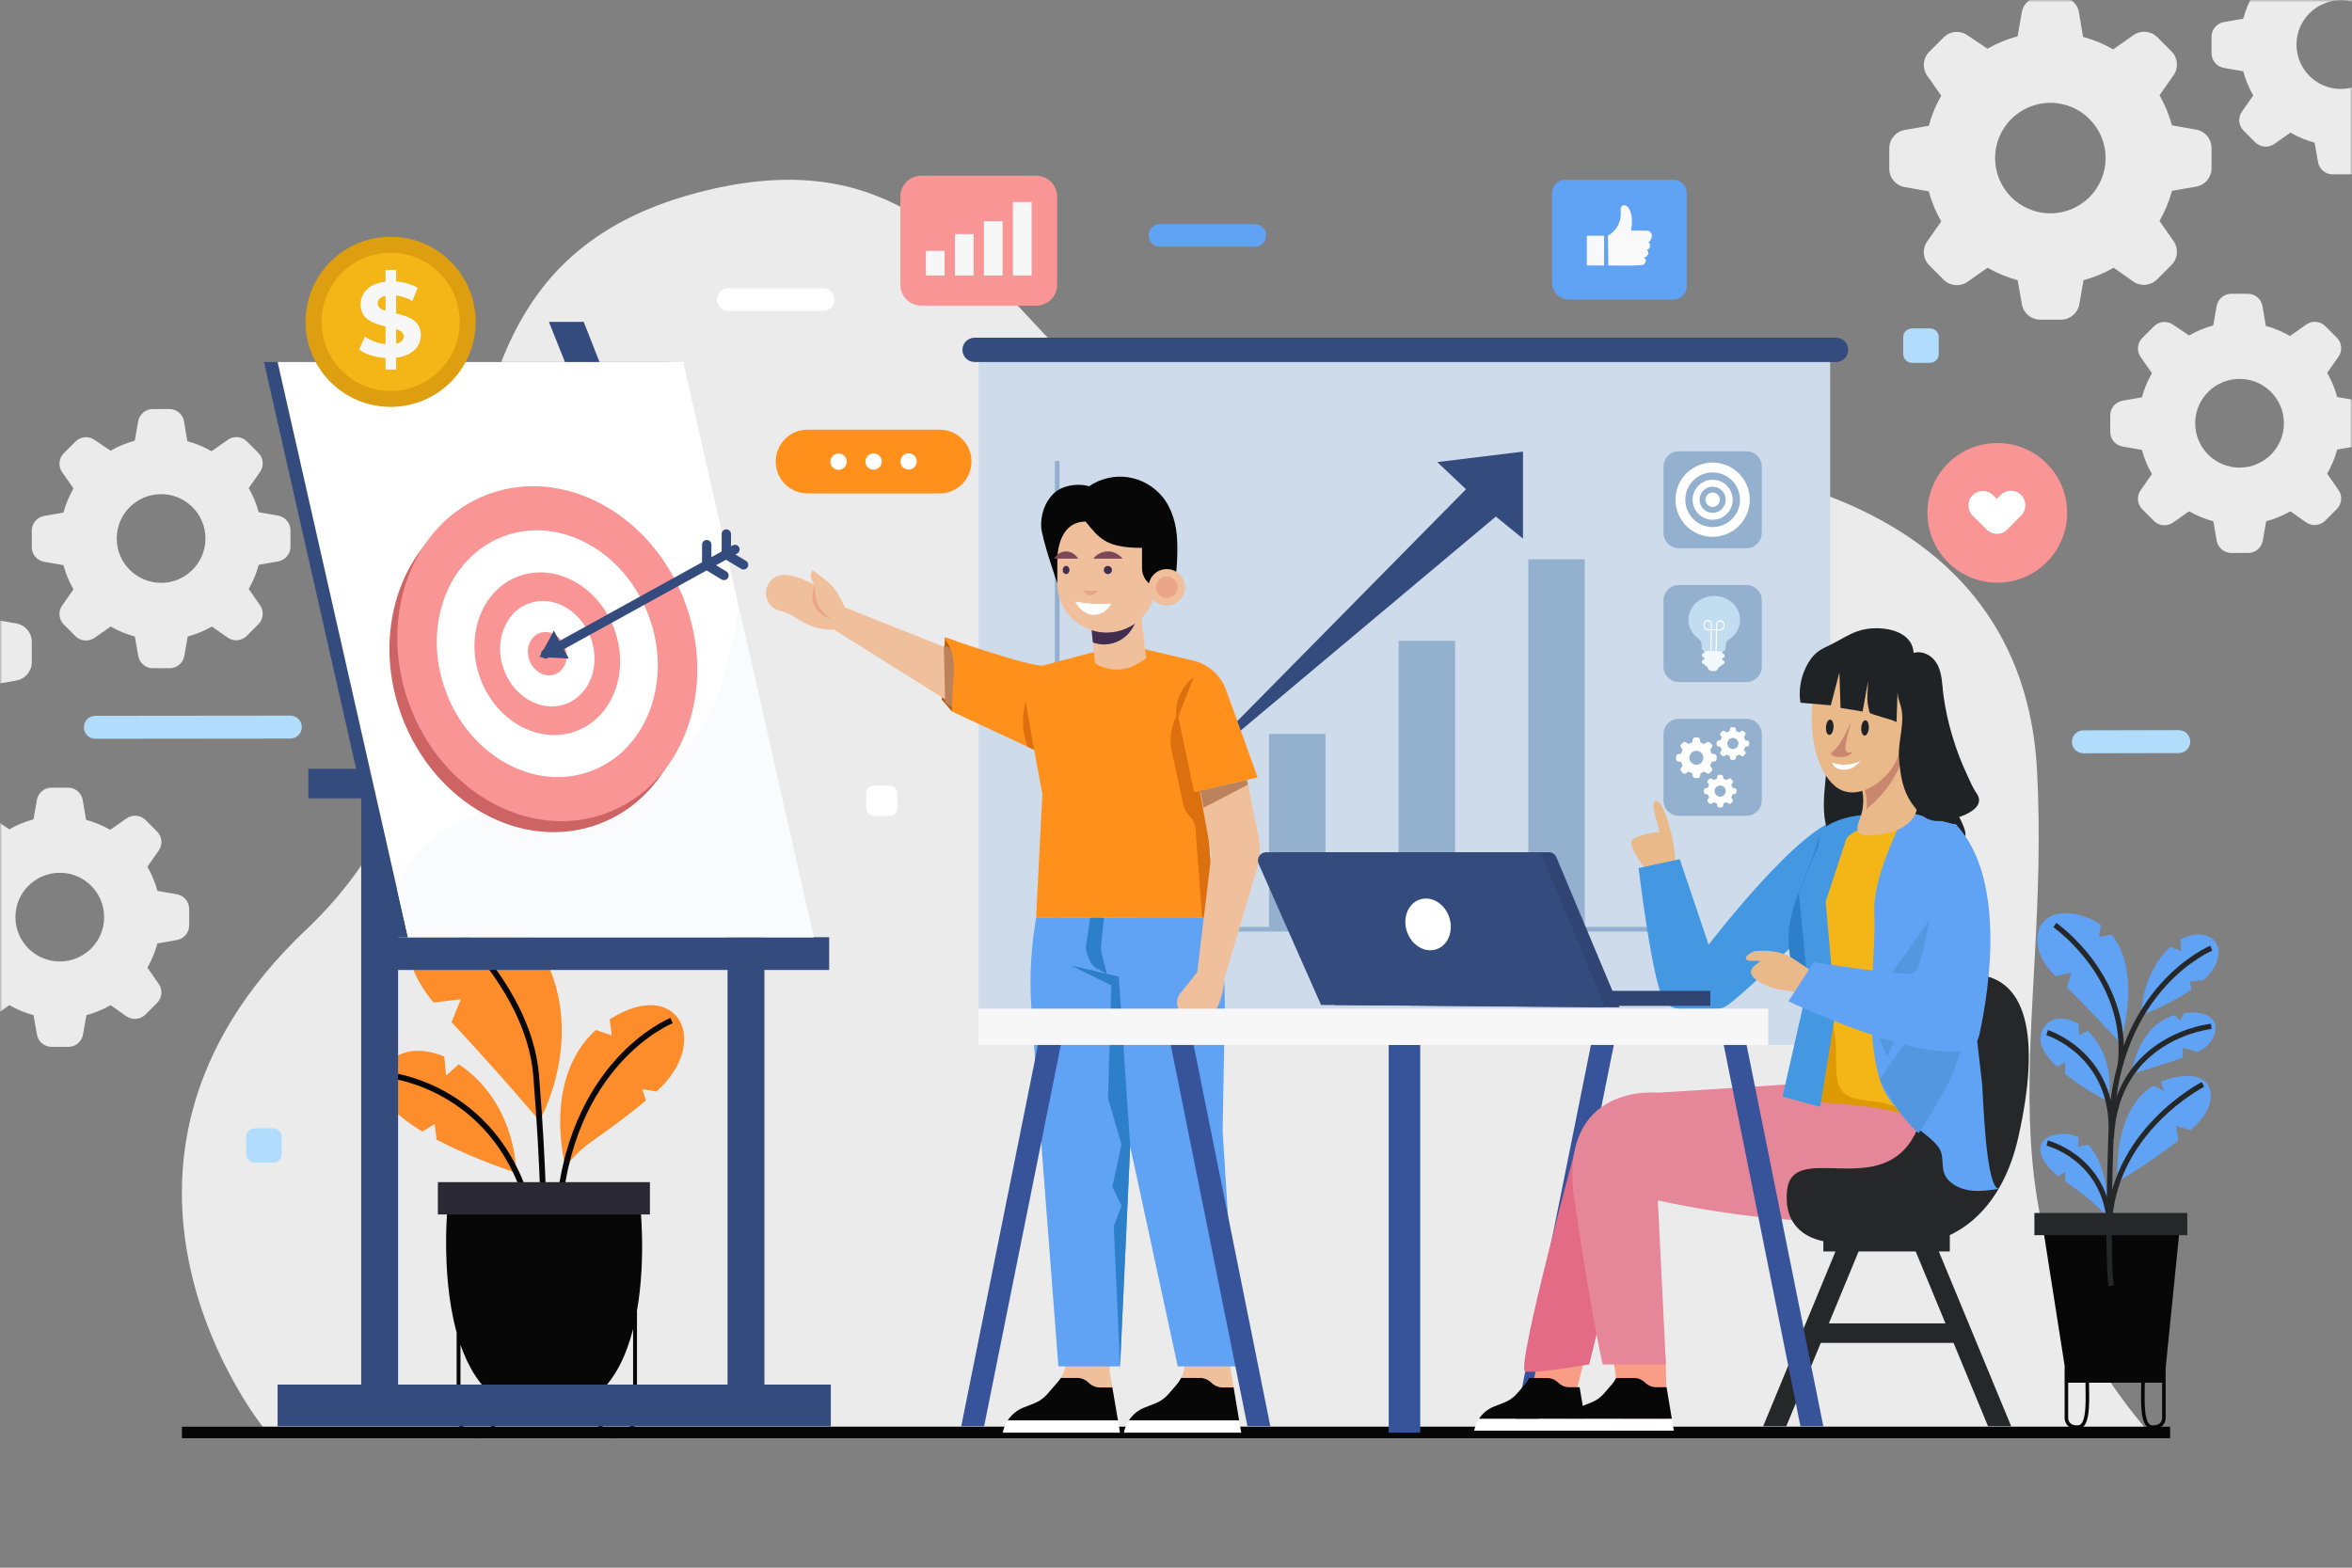<svg width="504" height="336" viewBox="0 0 504 336" fill="none" xmlns="http://www.w3.org/2000/svg">
<rect x="0" y="0" width="504" height="336" fill="#808080" stroke="none"/>
<path d="M56.307 305.787C56.307 305.787 11.646 250.275 65.71 199.146C119.773 148.017 75.113 61.097 149.156 41.376C223.199 21.655 215.559 111.497 295.479 100.54C375.399 89.584 433.576 108.604 436.514 165.197C439.452 221.789 421.822 260.502 459.432 305.787H56.307Z" fill="#EBEBEB"/>
<path d="M465.024 305.788H38.976V308.252H465.024V305.788Z" fill="#070707"/>
<path d="M110.654 251.366C110.654 251.366 101.603 248.507 93.557 244.251L93.142 240.902L90.516 242.531C84.307 238.783 79.636 234.22 81.988 229.64C84.382 224.994 89.743 224.138 95.195 226.449L95.594 230.513L98.304 228.103C104.529 232.125 110.131 240.203 110.654 251.366Z" fill="#FC8D2A"/>
<path d="M83.72 230.51C83.72 230.51 107.339 233.073 113.78 260.5" stroke="#080808" stroke-width="1.237" stroke-miterlimit="10"/>
<path d="M115.599 240.243C115.599 240.243 107.23 230.27 96.757 219.091L98.752 214.162C98.752 214.162 95.543 214.528 92.909 214.877C83.783 203.881 88.337 196.168 90.299 194.007C92.036 192.095 101.003 187.009 110.18 196.01L109.623 200.864H114.152C114.643 201.579 115.125 202.335 115.599 203.15C126.347 221.435 115.599 240.243 115.599 240.243Z" fill="#FC8D2A"/>
<path d="M92.585 194.006C92.585 194.006 113.226 210.144 114.888 230.507C116.55 250.87 116.597 265.277 116.597 265.277" stroke="#080808" stroke-width="1.237" stroke-miterlimit="10"/>
<path d="M140.667 233.944L137.6 233.421L138.431 235.839C127.094 245.223 125.74 244.259 121.176 250.126C121.176 250.126 116.014 231.318 127.676 220.753L131.091 221.917L130.642 218.485C145.13 209.159 152.644 223.189 140.667 233.944Z" fill="#FC8D2A"/>
<path d="M143.909 218.734C143.909 218.734 121.467 227.669 119.598 261.746" stroke="#080808" stroke-width="1.237" stroke-miterlimit="10"/>
<path d="M137.052 256.826H96.051C96.051 256.826 94.239 272.493 97.847 285.568V303.62C97.847 305.357 98.861 306.961 100.431 307.701C101.237 308.084 101.993 308.274 102.692 308.274C103.373 308.274 103.997 308.092 104.537 307.734C106.091 306.703 106.997 304.235 107.246 300.362C109.773 301.991 112.84 302.947 116.547 302.955C120.852 302.963 124.302 301.733 127.061 299.663C127.244 303.935 128.166 306.637 129.803 307.734C130.352 308.092 130.975 308.274 131.649 308.274C132.355 308.274 133.112 308.084 133.918 307.701C135.48 306.961 136.495 305.357 136.495 303.62V281.071H136.47C138.606 269.161 137.052 256.826 137.052 256.826ZM104.08 307.044C103.224 307.609 102.11 307.584 100.788 306.953C99.508 306.346 98.678 305.033 98.678 303.62V288.235C100.315 292.948 102.784 297.128 106.449 299.805C106.224 304.534 105.094 306.371 104.08 307.044ZM135.664 303.62C135.664 305.033 134.841 306.347 133.561 306.953C132.231 307.585 131.126 307.61 130.262 307.045C129.19 306.33 128.001 304.335 127.876 299.008C131.832 295.633 134.235 290.447 135.664 284.845V303.62Z" fill="#070707"/>
<path d="M139.268 253.366H93.832V260.292H139.268V253.366Z" fill="#2A2832"/>
<path d="M451.948 261.115C451.948 261.115 449 257.619 442.517 253.162V251.121L441.085 252.119C435.76 247.899 436.011 243.678 441.214 243.084C442.7 242.916 444.132 243.129 445.435 243.8L445.312 245.789L447.438 245.301C449.975 247.914 451.727 252.934 451.948 261.115Z" fill="#60A2F4"/>
<path d="M472.067 239.405C471.465 240.258 470.535 241.218 469.416 242.239L466.315 241.309L466.803 244.425C461.204 248.828 453.746 253.323 453.746 253.323C453.411 245.736 454.911 236.663 461.44 232.686L463.726 233.783L463.017 231.863C463.49 231.657 463.993 231.475 464.511 231.315C473.651 228.549 475.655 234.362 472.067 239.405Z" fill="#60A2F4"/>
<path d="M451.787 236.097C451.787 236.097 446.684 233.56 442.517 230.17V227.686L440.772 228.646C438.121 226.109 436.377 223.275 437.656 220.739C439.103 217.875 442.357 217.653 445.411 219.482L445.541 221.882L447.338 220.945C450.523 223.916 452.922 229.241 451.787 236.097Z" fill="#60A2F4"/>
<path d="M470.84 225.479L467.748 224.549V226.667C462.773 228.457 456.664 230.209 456.664 230.209C457.768 224.427 460.45 219.239 465.95 217.571L467.176 218.744L468.007 217.129C468.388 217.076 468.776 217.045 469.18 217.022C476.866 216.642 475.845 223.361 470.84 225.479Z" fill="#60A2F4"/>
<path d="M454.363 223.613C454.363 223.613 449.122 217.785 442.951 211.637L443.812 208.491L440.513 209.245C440.452 209.184 440.383 209.123 440.323 209.062C433.085 202.077 436.651 192.554 447.438 196.744C448.458 197.139 449.365 197.627 450.173 198.207L449.784 200.873L452.451 200.302C457.592 206.465 456.237 217.259 454.363 223.613Z" fill="#60A2F4"/>
<path d="M474.772 206.739C474.231 207.904 473.301 209.032 472.143 210.083L469.271 210.396L469.568 212.11C464.8 215.409 458.773 217.641 458.773 217.641C458.773 217.641 458.895 208.842 464.792 203.22C464.876 203.136 464.96 203.06 465.043 202.991L467.427 203.791L467.222 201.398C472.387 198.504 477.179 201.558 474.772 206.739Z" fill="#60A2F4"/>
<path d="M467.176 262.352H437.656L442.418 292.704V303.965C442.418 304.005 442.426 304.942 443.149 305.614C443.614 306.045 444.251 306.263 445.047 306.263C445.161 306.263 445.278 306.258 445.398 306.249C447.82 306.069 447.734 301.311 447.667 297.488C447.66 297.094 447.653 296.712 447.65 296.347H458.838C458.835 296.712 458.828 297.094 458.821 297.488C458.753 301.311 458.669 306.069 461.09 306.249C461.21 306.258 461.327 306.263 461.441 306.263C462.237 306.263 462.874 306.045 463.338 305.614C464.062 304.942 464.07 304.004 464.07 303.965V293.16L467.176 262.352ZM446.905 297.503C446.962 300.633 447.046 305.364 445.342 305.489C444.61 305.544 444.045 305.4 443.675 305.061C443.194 304.62 443.18 303.969 443.18 303.965V296.347H446.888C446.892 296.717 446.898 297.103 446.905 297.503ZM462.82 305.056C462.451 305.399 461.886 305.542 461.146 305.489C459.443 305.364 459.527 300.633 459.583 297.503C459.59 297.103 459.597 296.717 459.601 296.347H463.309V303.965C463.308 303.972 463.295 304.614 462.82 305.056Z" fill="#070707"/>
<path d="M468.7 259.972H435.943V264.733H468.7V259.972Z" fill="#252728"/>
<path d="M473.842 203.219C473.842 203.219 453.464 211.599 452.417 241.308C451.369 271.019 452.417 275.589 452.417 275.589" stroke="#252728" stroke-width="1.134" stroke-miterlimit="10"/>
<path d="M438.672 244.991C438.672 244.991 450.374 247.912 451.951 261.116" stroke="#252728" stroke-width="1.134" stroke-miterlimit="10"/>
<path d="M472.064 232.422C472.064 232.422 452.152 242.579 451.951 263.656" stroke="#252728" stroke-width="1.134" stroke-miterlimit="10"/>
<path d="M438.672 221.312C438.672 221.312 452.142 225.568 452.416 241.309" stroke="#252728" stroke-width="1.134" stroke-miterlimit="10"/>
<path d="M440.323 198.268C440.323 198.268 456.489 209.492 454.362 228.195" stroke="#252728" stroke-width="1.134" stroke-miterlimit="10"/>
<path d="M473.842 219.978C473.842 219.978 453.464 222.009 452.417 243.847" stroke="#252728" stroke-width="1.134" stroke-miterlimit="10"/>
<path d="M304.335 158.669H297.578V307.065H304.335V158.669Z" fill="#37539A"/>
<path d="M392.179 75.565H209.734V223.962H392.179V75.565Z" fill="#CEDBEA"/>
<path d="M393.449 77.585H208.839C207.401 77.585 206.236 76.42 206.236 74.983C206.236 73.545 207.401 72.38 208.839 72.38H393.449C394.886 72.38 396.051 73.545 396.051 74.983C396.051 76.42 394.886 77.585 393.449 77.585Z" fill="#344B7E"/>
<path d="M374.238 174.853H359.753C357.935 174.853 356.462 173.379 356.462 171.562V157.348C356.462 155.531 357.936 154.058 359.753 154.058H374.238C376.056 154.058 377.529 155.531 377.529 157.348V171.562C377.529 173.379 376.056 174.853 374.238 174.853Z" fill="#93B1CE"/>
<path d="M367.437 161.64L366.786 161.526C366.71 161.242 366.597 160.969 366.45 160.715L366.83 160.173C366.969 159.974 366.946 159.704 366.774 159.532L366.384 159.142C366.21 158.973 365.94 158.954 365.743 159.096L365.202 159.476C364.947 159.329 364.674 159.216 364.391 159.14L364.279 158.474C364.238 158.238 364.035 158.064 363.795 158.06H363.233C362.989 158.059 362.781 158.234 362.74 158.474L362.625 159.123C362.342 159.199 362.069 159.312 361.814 159.459L361.275 159.096C361.077 158.957 360.806 158.98 360.634 159.152L360.245 159.542C360.073 159.713 360.049 159.984 360.189 160.183L360.568 160.725C360.421 160.979 360.308 161.252 360.232 161.536L359.583 161.65C359.343 161.692 359.168 161.9 359.169 162.144V162.696C359.168 162.94 359.343 163.148 359.583 163.19L360.232 163.304C360.308 163.587 360.421 163.86 360.568 164.115L360.189 164.657C360.049 164.856 360.073 165.126 360.245 165.298L360.634 165.687C360.806 165.859 361.077 165.883 361.275 165.743L361.817 165.364C362.072 165.511 362.345 165.624 362.628 165.7L362.742 166.349C362.784 166.589 362.992 166.764 363.236 166.763H363.796C364.04 166.764 364.248 166.589 364.29 166.349L364.404 165.7C364.688 165.624 364.961 165.511 365.215 165.364L365.744 165.735C365.943 165.875 366.213 165.851 366.385 165.679L366.775 165.29C366.947 165.118 366.971 164.847 366.831 164.649L366.451 164.103C366.598 163.848 366.711 163.576 366.787 163.292L367.438 163.178C367.678 163.136 367.854 162.928 367.853 162.684V162.132C367.852 161.889 367.676 161.682 367.437 161.64ZM363.508 163.897C362.686 163.897 362.019 163.23 362.019 162.407C362.019 161.585 362.686 160.918 363.508 160.918C364.331 160.918 364.998 161.585 364.998 162.407C364.998 162.41 364.998 162.413 364.998 162.415C364.994 163.235 364.328 163.897 363.508 163.897Z" fill="white"/>
<path d="M374.491 158.733L373.968 158.642C373.907 158.414 373.816 158.195 373.698 157.991L374.002 157.556C374.115 157.397 374.096 157.179 373.957 157.041L373.644 156.728C373.504 156.592 373.287 156.577 373.13 156.691L372.695 156.995C372.49 156.878 372.271 156.787 372.044 156.726L371.954 156.192C371.921 156.002 371.758 155.862 371.566 155.858H371.114C370.919 155.858 370.751 155.999 370.718 156.192L370.626 156.713C370.398 156.774 370.179 156.865 369.975 156.983L369.542 156.692C369.382 156.579 369.165 156.598 369.028 156.737L368.714 157.05C368.577 157.188 368.557 157.405 368.669 157.565L368.974 157.999C368.856 158.204 368.766 158.423 368.704 158.651L368.183 158.742C367.99 158.775 367.85 158.943 367.85 159.138V159.581C367.849 159.777 367.99 159.944 368.183 159.978L368.704 160.069C368.766 160.297 368.856 160.516 368.974 160.72L368.669 161.155C368.557 161.315 368.576 161.532 368.714 161.67L369.028 161.983C369.165 162.121 369.382 162.14 369.542 162.028L369.977 161.723C370.181 161.841 370.401 161.931 370.628 161.993L370.72 162.514C370.753 162.707 370.921 162.847 371.116 162.847H371.566C371.761 162.848 371.929 162.707 371.962 162.514L372.054 161.993C372.281 161.932 372.501 161.841 372.705 161.723L373.13 162.021C373.289 162.134 373.506 162.115 373.644 161.976L373.957 161.663C374.095 161.525 374.115 161.308 374.002 161.148L373.698 160.71C373.816 160.506 373.906 160.287 373.968 160.059L374.491 159.968C374.684 159.935 374.824 159.767 374.824 159.571V159.128C374.824 158.933 374.683 158.766 374.491 158.733ZM371.337 160.545C370.677 160.545 370.142 160.009 370.142 159.349C370.142 158.689 370.677 158.154 371.337 158.154C371.997 158.154 372.533 158.69 372.533 159.349C372.533 159.351 372.533 159.354 372.533 159.356C372.529 160.013 371.995 160.545 371.337 160.545Z" fill="white"/>
<path d="M371.761 168.938L371.238 168.847C371.177 168.619 371.086 168.4 370.968 168.196L371.272 167.761C371.384 167.602 371.365 167.384 371.227 167.246L370.914 166.933C370.774 166.797 370.557 166.782 370.399 166.896L369.964 167.201C369.76 167.083 369.541 166.992 369.313 166.931L369.223 166.397C369.19 166.207 369.028 166.068 368.835 166.063H368.384C368.188 166.063 368.021 166.204 367.987 166.397L367.896 166.918C367.668 166.979 367.449 167.07 367.245 167.188L366.812 166.897C366.652 166.785 366.435 166.803 366.297 166.942L365.984 167.255C365.846 167.393 365.827 167.61 365.939 167.77L366.243 168.204C366.126 168.409 366.035 168.628 365.974 168.856L365.452 168.947C365.26 168.98 365.119 169.148 365.119 169.344V169.786C365.118 169.982 365.26 170.149 365.452 170.183L365.974 170.274C366.035 170.502 366.126 170.721 366.243 170.925L365.939 171.36C365.827 171.52 365.846 171.737 365.984 171.875L366.297 172.188C366.435 172.326 366.652 172.345 366.812 172.233L367.247 171.928C367.451 172.046 367.67 172.136 367.898 172.198L367.989 172.719C368.022 172.912 368.19 173.052 368.386 173.052H368.835C369.031 173.053 369.198 172.912 369.232 172.719L369.323 172.198C369.551 172.137 369.77 172.046 369.974 171.928L370.399 172.226C370.559 172.339 370.776 172.32 370.914 172.181L371.227 171.868C371.365 171.73 371.384 171.513 371.272 171.353L370.968 170.915C371.086 170.711 371.176 170.492 371.238 170.264L371.761 170.173C371.953 170.14 372.094 169.972 372.094 169.776V169.333C372.093 169.139 371.953 168.972 371.761 168.938ZM368.607 170.75C367.946 170.75 367.411 170.214 367.411 169.555C367.411 168.894 367.947 168.359 368.607 168.359C369.267 168.359 369.802 168.895 369.802 169.555C369.802 169.557 369.802 169.559 369.802 169.561C369.799 170.219 369.265 170.75 368.607 170.75Z" fill="white"/>
<path d="M374.238 146.181H359.753C357.935 146.181 356.462 144.708 356.462 142.89V128.677C356.462 126.859 357.936 125.386 359.753 125.386H374.238C376.056 125.386 377.529 126.859 377.529 128.677V142.89C377.529 144.708 376.056 146.181 374.238 146.181Z" fill="#93B1CE"/>
<path d="M369.553 141.964C369.547 142.213 369.338 142.421 369.083 142.421C369.076 142.421 369.076 142.421 369.07 142.421H369.009C368.901 142.71 368.619 142.911 368.297 142.918C368.25 143.449 367.799 143.852 367.255 143.839L366.879 143.832C366.334 143.819 365.898 143.389 365.878 142.858C365.562 142.831 365.306 142.616 365.212 142.327H365.125C364.87 142.32 364.661 142.105 364.668 141.85C364.675 141.594 364.883 141.393 365.138 141.393C365.145 141.393 365.145 141.393 365.152 141.393H365.185L365.199 140.909H365.158C364.903 140.902 364.695 140.687 364.702 140.425C364.708 140.176 364.917 139.968 365.165 139.968C365.172 139.968 365.172 139.968 365.179 139.968H365.219L365.239 139.249L369.13 139.336L369.11 140.062H369.123C369.385 140.069 369.587 140.284 369.58 140.539C369.58 140.795 369.372 140.996 369.117 140.996C369.11 140.996 369.11 140.996 369.103 140.996H369.09L369.076 141.48H369.09C369.352 141.487 369.553 141.702 369.553 141.964Z" fill="#F2F8FC"/>
<path d="M372.87 132.974C372.936 130.149 370.512 127.801 367.455 127.73C364.398 127.659 361.867 129.892 361.801 132.717C361.761 134.41 362.617 135.931 363.966 136.894H363.966C363.966 136.894 364.6 137.262 364.649 138.223L364.633 138.911C364.626 139.234 364.902 139.502 365.252 139.51L369.113 139.6C369.463 139.608 369.752 139.352 369.76 139.03L369.776 138.336C369.871 137.383 370.508 137.049 370.508 137.049H370.508C371.904 136.151 372.831 134.669 372.87 132.974Z" fill="#C2DDEF"/>
<path d="M366.596 139.543L366.73 133.776C366.74 133.349 366.402 132.995 365.976 132.986C365.549 132.975 365.195 133.314 365.185 133.74L365.175 134.172C365.165 134.598 365.503 134.953 365.93 134.962L367.264 134.996" stroke="white" stroke-width="0.236" stroke-miterlimit="10"/>
<path d="M367.732 139.57L367.866 133.803C367.876 133.376 368.229 133.038 368.656 133.048C369.083 133.058 369.421 133.412 369.41 133.838L369.4 134.27C369.39 134.696 369.037 135.035 368.61 135.024L367.174 134.995" stroke="white" stroke-width="0.236" stroke-miterlimit="10"/>
<path d="M374.238 117.508H359.752C357.934 117.508 356.461 116.034 356.461 114.217V100.004C356.461 98.187 357.935 96.713 359.752 96.713H374.238C376.056 96.713 377.529 98.187 377.529 100.004V114.217C377.529 116.034 376.056 117.508 374.238 117.508Z" fill="#93B1CE"/>
<path d="M374.733 108.935C375.747 104.659 373.103 100.369 368.827 99.354C364.551 98.34 360.261 100.984 359.247 105.26C358.232 109.536 360.876 113.826 365.152 114.84C369.428 115.855 373.718 113.211 374.733 108.935Z" fill="white"/>
<path d="M366.995 112.971C370.232 112.971 372.856 110.347 372.856 107.11C372.856 103.873 370.232 101.249 366.995 101.249C363.758 101.249 361.134 103.873 361.134 107.11C361.134 110.347 363.758 112.971 366.995 112.971Z" fill="#93B1CE"/>
<path d="M366.995 111.402C369.366 111.402 371.287 109.481 371.287 107.11C371.287 104.74 369.366 102.818 366.995 102.818C364.625 102.818 362.703 104.74 362.703 107.11C362.703 109.481 364.625 111.402 366.995 111.402Z" fill="white"/>
<path d="M366.995 109.916C368.545 109.916 369.801 108.66 369.801 107.11C369.801 105.561 368.545 104.305 366.995 104.305C365.446 104.305 364.19 105.561 364.19 107.11C364.19 108.66 365.446 109.916 366.995 109.916Z" fill="#93B1CE"/>
<path d="M366.995 108.657C367.849 108.657 368.541 107.965 368.541 107.111C368.541 106.257 367.849 105.565 366.995 105.565C366.142 105.565 365.45 106.257 365.45 107.111C365.45 107.965 366.142 108.657 366.995 108.657Z" fill="white"/>
<path d="M256.243 177.716H244.147V199.164H256.243V177.716Z" fill="#93B1CE"/>
<path d="M284.027 157.3H271.931V199.164H284.027V157.3Z" fill="#93B1CE"/>
<path d="M311.811 137.339H299.715V199.163H311.811V137.339Z" fill="#93B1CE"/>
<path d="M339.596 119.866H327.5V199.162H339.596V119.866Z" fill="#93B1CE"/>
<path d="M250.195 169.707L320.531 110.716L326.355 115.45V96.795L307.987 99.035L314.147 104.859L250.195 169.707Z" fill="#344B7E"/>
<path d="M226.546 98.811V199.162H356.819" stroke="#93B1CE" stroke-miterlimit="10"/>
<path d="M171.42 200.867H84.49L56.567 77.585H143.497L171.42 200.867Z" fill="#344B7E"/>
<path d="M178.029 296.754H59.488V305.71H178.029V296.754Z" fill="#344B7E"/>
<path d="M85.304 151.345H77.401V301.233H85.304V151.345Z" fill="#344B7E"/>
<path d="M163.805 158.62H155.902V301.233H163.805V158.62Z" fill="#344B7E"/>
<path d="M177.678 200.868H81.353V207.893H177.678V200.868Z" fill="#344B7E"/>
<path d="M101.9 164.778H66.074V171.1H101.9V164.778Z" fill="#344B7E"/>
<path d="M73.889 68.981H81.353L86.534 82.152H79.158L73.889 68.981Z" fill="#344B7E"/>
<path d="M117.618 68.981H125.081L130.262 82.152H122.886L117.618 68.981Z" fill="#344B7E"/>
<path d="M174.341 200.868H87.411L59.488 77.586H146.418L174.341 200.868Z" fill="white"/>
<path d="M174.344 200.869H87.414L85.143 190.829C89.148 177.383 105.047 170.703 130.261 168.25C150.125 166.322 156.482 146.82 158.122 129.261L174.344 200.869Z" fill="#FAFBFC"/>
<path d="M128.245 176.645C144.562 170.608 152.128 150.408 145.142 131.527C138.157 112.647 119.266 102.235 102.949 108.272C86.631 114.309 79.066 134.509 86.051 153.39C93.036 172.27 111.927 182.682 128.245 176.645Z" fill="#CE6363"/>
<path d="M129.924 174.293C146.241 168.256 153.807 148.056 146.821 129.176C139.836 110.295 120.945 99.883 104.628 105.92C88.31 111.957 80.745 132.157 87.73 151.038C94.715 169.919 113.606 180.33 129.924 174.293Z" fill="#F99595"/>
<path d="M126.591 165.288C138.61 160.841 144.183 145.963 139.038 132.056C133.892 118.149 119.978 110.48 107.959 114.927C95.94 119.374 90.367 134.252 95.513 148.159C100.658 162.066 114.572 169.735 126.591 165.288Z" fill="white"/>
<path d="M123.416 156.711C131.34 153.779 135.014 143.969 131.622 134.801C128.23 125.632 119.056 120.576 111.132 123.508C103.208 126.44 99.534 136.249 102.926 145.418C106.318 154.586 115.492 159.642 123.416 156.711Z" fill="#F99595"/>
<path d="M121.258 150.872C126.396 148.971 128.778 142.61 126.578 136.665C124.379 130.72 118.431 127.442 113.292 129.343C108.154 131.244 105.772 137.605 107.972 143.55C110.171 149.495 116.119 152.773 121.258 150.872Z" fill="white"/>
<path d="M121.091 138.69C121.994 141.132 121.015 143.744 118.905 144.525C116.795 145.306 114.352 143.959 113.449 141.518C112.545 139.076 113.524 136.464 115.634 135.683C117.744 134.902 120.187 136.248 121.091 138.69Z" fill="#F99595"/>
<path d="M116.914 140.16L157.49 117.764" stroke="#344B7E" stroke-width="2" stroke-miterlimit="10" stroke-linecap="round"/>
<path d="M151.442 116.731V121.103L155.138 123.339" stroke="#344B7E" stroke-width="2" stroke-miterlimit="10" stroke-linecap="round"/>
<path d="M155.642 114.46V118.831L159.338 121.068" stroke="#344B7E" stroke-width="2" stroke-miterlimit="10" stroke-linecap="round"/>
<path d="M118.682 135.141C118.543 135.557 115.591 140.823 115.591 140.823L121.874 141.146L118.682 135.141Z" fill="#344B7E"/>
<path d="M203.996 152.487L201.797 149.967L202.483 136.61L204.887 137.432L205.844 147.318L203.996 152.487Z" fill="#BC610F"/>
<path d="M178.692 134.938L202.331 149.751C204.999 151.423 208.53 150.354 209.822 147.482C211.036 144.786 209.756 141.622 207.009 140.528L181.077 130.198L179.936 127.941C179.252 126.587 178.277 125.402 177.079 124.47L174.124 122.17C173.468 123.096 173.626 124.369 174.486 125.109L174.733 125.32L171.992 124.142C170.827 123.641 169.588 123.332 168.325 123.228C166.566 123.084 164.929 124.142 164.339 125.805C163.594 127.904 164.759 130.198 166.892 130.836L168.776 131.398L172.06 133.308C174.068 134.475 176.371 135.041 178.692 134.938Z" fill="#F0BF9C"/>
<path d="M174.733 125.318C174.287 127.834 175.252 130.393 177.249 131.987L178.029 132.611L177.256 132.335C174.39 131.315 173.173 127.93 174.733 125.318Z" fill="#EBA588"/>
<path d="M202.536 150.59L205.844 152.834L204.753 139.373L202.242 138.4L202.536 150.59Z" fill="#BC825B"/>
<path d="M202.483 137.048V136.609C202.483 136.609 221.425 143.197 223.573 142.628L235.719 139.406L243.375 138.682L255.672 141.584C258.937 142.355 261.592 144.722 262.732 147.877L269.491 166.608L258.217 169.297L260.286 196.706H222.017L223.362 170.228L221.604 160.713L203.997 152.487L204.035 150.086C204.106 145.545 205.443 140.489 202.483 137.048Z" fill="#FF901B"/>
<path d="M221.602 160.711L219.741 150.084L219.393 152.433C219.011 155.013 219.291 157.648 220.207 160.091L221.602 160.711Z" fill="#DD700E"/>
<path d="M258.217 169.297L255.889 169.789L252.476 153.653L255.812 145.12C253.414 146.98 252.011 149.844 252.011 152.878V153.644C250.873 155.943 250.55 158.561 251.095 161.069L253.583 172.514C253.773 173.385 254.209 174.183 254.839 174.814C255.618 175.593 256.095 176.622 256.186 177.72L257.591 196.706H260.286L258.217 169.297Z" fill="#DD700E"/>
<path d="M259.574 296.348C258.921 295.694 258.033 295.326 257.109 295.326H253.103C253.885 293.783 254.094 291.988 253.65 290.275L253.424 289.405H263.02L264.352 297.369H262.04C261.116 297.368 260.229 297.002 259.574 296.348Z" fill="#F0BF9C"/>
<path d="M245.285 301.677L247.57 300.781C248.652 300.357 249.616 299.676 250.378 298.797L252.124 296.783C252.513 296.334 252.839 295.844 253.102 295.326H257.108C258.033 295.326 258.92 295.694 259.573 296.348C260.227 297.001 261.114 297.369 262.039 297.369H264.351L265.536 304.454H241.886C242.691 303.215 243.868 302.232 245.285 301.677Z" fill="#070707"/>
<path d="M265.537 304.453L265.974 307.065H240.841C241.015 306.118 241.378 305.235 241.887 304.453H265.537Z" fill="white"/>
<path d="M233.277 296.346C232.623 295.693 231.736 295.325 230.812 295.325H227.321C228.144 294.05 228.554 292.542 228.464 291.01L228.37 289.403H237.934L237.738 293.722L238.36 297.368H235.743C234.818 297.367 233.931 297 233.277 296.346Z" fill="#F0BF9C"/>
<path d="M219.325 301.675L221.609 300.78C222.691 300.355 223.656 299.675 224.417 298.796L226.721 296.137C226.943 295.881 227.138 295.606 227.321 295.324H230.811C231.736 295.324 232.623 295.692 233.277 296.346C233.931 297 234.818 297.367 235.742 297.367H238.358L239.567 304.452H215.925C216.731 303.214 217.907 302.231 219.325 301.675Z" fill="#070707"/>
<path d="M239.568 304.452L240.014 307.064H214.88C215.054 306.117 215.418 305.234 215.926 304.452H239.568Z" fill="white"/>
<path d="M260.286 196.705L260.481 197.56C261.905 203.793 262.567 210.177 262.453 216.569L261.993 242.421L265.167 292.863H252.376L242.185 245.731L240.014 292.863H226.796L222.947 242.628L221.033 216.318C220.613 210.544 220.828 204.742 221.675 199.014L222.017 196.705H260.286Z" fill="#60A2F4"/>
<path d="M242.186 245.732L239.744 209.324L229.515 206.945L238.152 211.186L237.428 235.337L240.324 245.318L238.359 254.317L240.324 258.453L238.669 262.798L240.014 292.864L242.186 245.732Z" fill="#2D7FC9"/>
<path d="M236.574 196.705L235.986 202.314C235.896 203.17 235.961 204.036 236.177 204.87L237.177 208.726L235.278 207.73C234.319 207.227 233.597 206.366 233.268 205.335L232.821 203.936C232.687 203.517 232.653 203.073 232.719 202.639L233.626 196.706L236.574 196.705Z" fill="#2D7FC9"/>
<path d="M241.645 135.976C242.563 135.019 243.194 133.816 243.635 132.565C243.717 132.333 243.788 132.097 243.858 131.861L244.513 131.751L245.599 141.111L243.89 142.183C241.057 143.96 237.453 143.945 234.635 142.145L234.179 137.692C234.902 137.959 235.667 138.115 236.437 138.131C238.371 138.172 240.307 137.37 241.645 135.976Z" fill="#F0BF9C"/>
<path d="M243.858 131.861C243.788 132.097 243.717 132.333 243.635 132.566C243.194 133.816 242.563 135.018 241.645 135.976C240.307 137.371 238.371 138.173 236.438 138.132C235.667 138.116 234.903 137.96 234.179 137.693L233.756 133.561L243.858 131.861Z" fill="#422C4F"/>
<path d="M237.117 135.578C242.944 135.578 247.667 130.855 247.667 125.028V118.189C247.667 112.363 242.944 107.64 237.117 107.64C231.291 107.64 226.568 112.363 226.568 118.189V125.028C226.568 130.855 231.291 135.578 237.117 135.578Z" fill="#F0BF9C"/>
<path d="M233.364 104.222C235.764 102.57 238.795 101.862 241.679 102.278C244.562 102.694 247.27 104.231 249.105 106.493C251.206 109.083 252.112 112.478 252.249 115.81C252.387 119.142 252.169 122.59 251.598 125.875H247.714C245.931 125.309 244.719 123.653 244.719 121.783V117.424C236.812 117.424 235.464 115.222 232.616 111.781C228.105 111.781 226.567 116.237 226.567 120.219V125.028C226.567 125.028 223.164 115.271 223.101 112.731C223.04 110.192 223.927 107.588 225.739 105.808C227.552 104.029 230.932 103.491 233.364 104.222Z" fill="#070707"/>
<path d="M246.116 125.876C246.116 128.032 247.864 129.78 250.021 129.78C252.177 129.78 253.925 128.032 253.925 125.876C253.925 123.72 252.177 121.972 250.021 121.972C247.864 121.972 246.116 123.72 246.116 125.876Z" fill="#F0BF9C"/>
<path d="M247.714 125.877C247.714 127.15 248.746 128.183 250.02 128.183C251.294 128.183 252.326 127.151 252.326 125.877C252.326 124.603 251.294 123.57 250.02 123.57C248.747 123.57 247.714 124.603 247.714 125.877Z" fill="#EBA588"/>
<path d="M267.233 167.152L257.116 169.639L259.577 183.167L256.56 208.329L252.863 212.999C252.25 213.772 252.058 214.818 252.353 215.773L254.505 222.754L255.071 222.86C257.578 223.326 259.769 221.056 259.337 218.439C262.363 214.408 262.281 210.058 262.281 210.058L269.415 185.949C270.039 183.84 270.138 181.6 269.704 179.44L267.233 167.152Z" fill="#F0BF9C"/>
<path d="M267.207 167.152L257.215 169.508L257.902 173.131L267.421 168.175L267.207 167.152Z" fill="#BC825B"/>
<path d="M237.408 118.184C238.684 118.184 239.815 118.794 240.534 119.738H234.281C235 118.794 236.131 118.184 237.408 118.184Z" fill="#7C4756"/>
<path d="M236.531 122.166C236.531 122.651 236.923 123.043 237.407 123.043C237.891 123.043 238.284 122.651 238.284 122.166C238.284 121.682 237.892 121.289 237.407 121.289C236.923 121.289 236.531 121.682 236.531 122.166Z" fill="#422C4F"/>
<path d="M228.449 118.184C227.389 118.184 226.45 118.794 225.854 119.738H231.044C230.448 118.794 229.509 118.184 228.449 118.184Z" fill="#7C4756"/>
<path d="M229.177 122.166C229.177 122.651 228.852 123.043 228.45 123.043C228.048 123.043 227.722 122.651 227.722 122.166C227.722 121.682 228.048 121.289 228.45 121.289C228.852 121.289 229.177 121.682 229.177 122.166Z" fill="#422C4F"/>
<path d="M232.019 126.593H235.273C234.99 127.142 234.35 127.552 233.734 127.594C233.117 127.635 232.372 127.099 232.019 126.593Z" fill="#EBA588"/>
<path d="M230.422 128.925C232.958 129.43 235.565 129.575 238.141 129.353C237.426 130.783 235.847 131.842 234.248 131.792C232.65 131.743 231.047 130.396 230.422 128.925Z" fill="white"/>
<path d="M341.701 220.069H346.603L329.376 305.699H324.475L341.701 220.069Z" fill="#37539A"/>
<path d="M339.755 290.347L336.94 301.591H327.43L329.808 290.347H339.755Z" fill="#F99D87"/>
<path d="M320.166 301.455L322.361 300.595C323.402 300.187 324.328 299.533 325.06 298.688L326.738 296.753C327.111 296.322 327.426 295.85 327.678 295.353H331.528C332.417 295.353 333.269 295.705 333.898 296.334C334.526 296.963 335.379 297.316 336.267 297.316H338.489L339.628 304.125H316.9C317.674 302.933 318.803 301.989 320.166 301.455Z" fill="#070707"/>
<path d="M339.628 304.123L340.048 306.633H315.895C316.062 305.724 316.411 304.875 316.9 304.123H339.628Z" fill="white"/>
<path d="M345.594 290.347L347.54 304.186H357.27L356.879 290.347H345.594Z" fill="#F99D87"/>
<path d="M338.798 301.455L340.993 300.595C342.034 300.187 342.96 299.533 343.692 298.688L345.369 296.753C345.743 296.322 346.057 295.85 346.309 295.353H350.159C351.048 295.353 351.9 295.705 352.529 296.334C353.157 296.963 354.01 297.316 354.898 297.316H357.12L358.259 304.125H335.531C336.305 302.933 337.435 301.989 338.798 301.455Z" fill="#070707"/>
<path d="M358.259 304.123L358.679 306.633H334.526C334.694 305.724 335.042 304.875 335.532 304.123H358.259Z" fill="white"/>
<path d="M338.306 243.628C338.306 243.628 324.657 293.468 326.836 293.961C329.015 294.455 340.548 292.436 340.548 292.436L348.909 258.415L338.306 243.628Z" fill="#E36B85"/>
<path d="M356.982 292.437L355.252 257.261C355.252 257.261 392.156 265.911 412.05 259.28C431.944 252.649 423.006 229.872 423.006 229.872L355.252 234.197C355.252 234.197 333.628 231.888 337.377 257.261C341.125 282.633 343.431 292.437 343.431 292.437H356.982Z" fill="#E68799"/>
<path d="M417.816 264.716C422.546 262.497 429.516 257.024 432.52 243.639C437.277 222.449 434.683 208.609 421.925 208.826C409.167 209.042 417.384 231.891 409.671 244.289C401.959 256.686 383.939 244.577 382.931 255.244C382.16 263.385 387.934 265.479 390.715 266.016V268.218H393.322L377.813 305.699H382.769L390.165 287.823H418.619L426.015 305.699H430.971L415.463 268.218H417.817L417.816 264.716ZM416.889 283.643H391.894L398.276 268.218H410.506L416.889 283.643Z" fill="#252728"/>
<path d="M373.488 220.068H368.586L385.813 305.698H390.715L373.488 220.068Z" fill="#37539A"/>
<path d="M423.944 238.559C424.104 241.075 422.46 243.969 421.044 245.695C415.916 243.501 411.664 239.797 406.154 238.33C399.738 236.622 392.992 236.622 386.429 235.951C381.891 235.464 386.609 227.938 387.671 225.851C389.512 222.232 390.938 217.059 390.582 212.993C397.195 216.641 406.354 220.188 410.439 226.706C411.912 229.057 413.54 232.329 416.102 233.703C418.408 234.939 421.389 233.882 423.149 236.285C423.65 236.969 423.892 237.744 423.944 238.559Z" fill="#DD9A05"/>
<path d="M353.683 187.5C353.683 187.5 347.747 180.844 350.151 179.69C352.555 178.537 355.124 178.262 355.556 178.455C355.989 178.647 353.25 171.754 354.835 171.626C356.421 171.499 358.82 179.619 358.99 184.352C359.16 189.086 353.683 187.5 353.683 187.5Z" fill="#E9B98A"/>
<path d="M351.135 186.052L359.945 184.147L366.136 202.481C366.136 202.481 386.359 176.034 394.693 175.558L389.709 197.005C389.709 197.005 371.613 215.577 368.994 216.053C366.374 216.529 359.47 217.482 356.85 214.862C354.23 212.244 351.135 186.052 351.135 186.052Z" fill="#4498E2"/>
<path d="M409.617 150.747C412.705 158.171 415.774 165.604 418.823 173.045C419.474 174.633 421.105 177.103 421.177 178.798C421.233 180.128 420.069 180.57 418.773 181.079C416.06 182.145 413.08 182.179 410.239 182.658C406.908 183.22 403.551 183.973 400.195 184.352C396.086 184.816 392.686 181.491 391.518 177.745C390.481 174.42 390.814 170.843 391.157 167.376C391.502 163.888 391.829 160.397 392.088 156.901C392.242 154.805 392.403 152.701 392.426 150.6C392.448 148.531 390.387 146.778 392.171 144.805C393.231 143.631 394.873 143.219 396.414 142.863C398.545 142.372 400.795 141.883 402.887 142.524C406.392 143.597 408.208 147.361 409.617 150.747Z" fill="#1F2326"/>
<path d="M383.238 201.627C383.038 193.71 388.198 186.697 389.834 178.948C389.269 188.205 389.215 197.493 389.673 206.756C389.812 209.583 388.155 212.935 385.645 209.977C383.914 207.937 383.302 204.197 383.238 201.627Z" fill="#2D7FC9"/>
<path d="M423.039 227.699C423.231 231.066 423.33 234.439 423.311 237.812C423.282 242.904 419.034 243.83 414.89 241.428C410.599 238.942 406.117 236.508 401.09 236.028C393.848 235.335 393.373 233.551 393.432 225.71C393.489 218.046 390.029 211.087 387.931 203.88C386.951 200.512 385.829 196.454 386.063 192.915C386.319 189.066 388.566 185.001 390.008 181.393C393.03 173.831 403.525 174.226 410.14 175.13C413.849 175.636 418.002 175.86 420.316 178.959C423.456 183.163 423.813 189.125 422.66 194.061C421.211 200.268 418.538 206.506 419.663 212.78C420.394 216.849 422.472 219.853 422.791 224.022C422.886 225.247 422.969 226.472 423.039 227.699Z" fill="#F4B516"/>
<path d="M401.352 176.216C401.258 176.821 396.128 178.241 395.568 179.999C395.007 181.756 391.213 193.271 391.213 193.271L393.301 216.995L390.035 237.23L381.957 235.057L387.389 211.136L385.478 191.349L391.33 177.102C391.33 177.102 394.614 174.791 400.075 174.654C405.536 174.518 401.352 176.216 401.352 176.216Z" fill="#4498E2"/>
<path d="M408.541 173.965C408.541 173.965 401.363 187.019 401.639 195.244C402.03 206.868 399.358 219.687 402.789 231.308C404.108 235.779 407.393 238.762 410.795 241.714C412.31 243.028 414.829 244.625 415.733 246.464C416.775 248.582 415.583 250.931 417.575 252.995C418.904 254.372 420.834 255.041 422.742 255.204C424.649 255.368 426.562 255.074 428.454 254.781C425.45 255.246 424.963 234.262 424.725 232.153C423.533 221.632 422.294 211.071 420.826 200.624C420.521 198.459 420.474 177.128 419.22 176.795L408.541 173.965Z" fill="#60A2F4"/>
<path d="M418.215 188.995C416.54 195.843 414.844 202.715 412.349 209.319C411.083 212.669 409.617 215.949 407.848 219.065C406.496 221.444 405.682 224.127 404.363 226.382C404.293 226.501 401.235 218.656 401.094 217.542C400.572 213.43 402.39 212.17 404.884 209.021C409.869 202.728 414.334 196.023 418.215 188.995Z" fill="#5397E0"/>
<path d="M402.792 231.306C402.74 231.476 405.67 236.181 405.895 236.551C407.312 238.882 409.061 241.01 411.076 242.849C411.295 243.049 416.929 233.35 417.362 232.432C419.264 228.397 420.541 224.22 421.662 219.916C423.016 214.717 422.072 209.977 421.389 204.72C421.389 204.72 403.079 230.894 402.792 231.306Z" fill="#5397E0"/>
<path d="M410.722 173.568C410.164 175.986 407.925 177.475 405.696 178.195C404.289 178.657 399.488 179.699 398.402 178.555C397.654 177.775 398.147 176.504 398.542 175.494C398.901 174.574 399.116 173.645 399.21 172.716C399.517 169.816 398.624 166.977 396.994 164.509C397.004 164.496 397.004 164.496 396.993 164.498C396.752 164.113 396.491 163.763 396.219 163.402C396.208 163.403 396.207 163.392 396.207 163.392L396.693 163.065C396.86 162.974 397.03 162.904 397.21 162.834C398.366 162.372 399.649 162.38 400.885 162.087C403.078 161.578 405.258 160.665 407.402 159.853C407.794 159.698 408.177 159.555 408.559 159.412C405.762 160.423 411.185 171.577 410.722 173.568Z" fill="#E9B98A"/>
<path d="M408.161 160.551C406.85 167.409 401.774 171.974 399.97 173.414C400.277 170.515 399.383 167.675 397.753 165.206C397.763 165.194 397.763 165.194 397.753 165.196C397.36 164.342 397.058 164.137 396.978 164.1C396.967 164.101 396.966 164.09 396.966 164.09L397.452 163.763C397.62 163.672 397.789 163.602 397.97 163.532C399.125 163.069 400.408 163.078 401.644 162.785C403.837 162.276 406.016 161.363 408.161 160.551Z" fill="#CA876F"/>
<path d="M410.791 144.648C413.167 148.026 412.755 151.298 412.374 155.12C412.134 157.534 410.388 162.185 406.993 161.125C406.911 161.325 406.881 161.522 406.825 161.73C405.455 166.786 397.819 172.708 392.988 168.29C389.247 164.869 388.15 158.32 388.187 153.498C388.19 153.085 388.206 152.695 388.234 152.333C388.415 149.987 388.5 147.096 389.346 144.879C389.913 143.394 391.2 142.438 392.584 141.609C398.175 138.264 406.875 139.079 410.791 144.648Z" fill="#E9B98A"/>
<path d="M414.426 175.913C412.383 175.56 411.436 174.484 410.175 172.857C407.691 169.686 407.221 166.242 406.932 162.424C406.656 158.748 408.323 154.9 407.296 151.306C407.028 150.376 406.703 149.567 406.632 148.614C406.624 148.438 406.627 148.26 406.629 148.072C406.626 148.25 406.612 148.43 406.609 148.607C406.534 150.659 406.469 152.708 406.392 154.748C405.031 154.103 403.687 153.886 402.283 153.38C400.222 152.653 400.76 153.283 400.298 151.2C400.097 150.27 400.135 149.178 400.197 148.104C400.232 147.389 400.29 146.681 400.283 146.051C400.164 146.725 400.044 147.387 399.925 148.061C399.663 149.534 399.393 151.021 399.132 152.494C397.549 152.24 395.977 151.985 394.405 151.728C394.348 150.01 394.293 148.302 394.235 146.583C394.209 145.768 394.18 144.941 394.153 144.126C393.957 144.868 393.772 145.609 393.576 146.35C393.16 147.961 392.732 149.562 392.316 151.172C390.146 150.984 387.976 150.796 385.806 150.608C385.395 148.04 385.843 145.372 386.968 143.044C387.133 142.706 387.308 142.366 387.498 142.046C388.956 139.584 390.422 139.082 392.439 138.1C392.828 137.912 393.225 137.701 393.661 137.461C395.747 136.301 397.393 135.281 399.747 134.851C403.499 134.175 409.741 135.05 410.064 139.925C410.509 139.806 410.967 139.762 411.418 139.808C412.048 139.868 412.672 140.084 413.237 140.41C413.715 140.684 414.141 141.044 414.5 141.46C415.812 143.001 416.06 145.13 416.258 147.158C416.313 147.813 416.366 148.458 416.457 149.063C416.865 152.007 417.499 154.914 418.354 157.75C419.198 160.588 420.253 163.368 421.516 166.058C422.14 167.393 422.689 168.801 423.544 170.004C426.414 174.043 417.061 176.367 414.426 175.913Z" fill="#1F2326"/>
<path d="M396.699 154.626C396.699 154.626 394.419 159.969 392.771 161.019C391.122 162.07 395.518 163.179 397.063 161.132C397.063 161.132 395.503 161.837 395.439 160.493C395.375 159.149 396.699 154.626 396.699 154.626Z" fill="#CA876F"/>
<path d="M391.278 155.821C391.22 156.728 391.534 157.487 391.981 157.516C392.428 157.545 392.837 156.832 392.896 155.925C392.954 155.018 392.64 154.259 392.193 154.23C391.746 154.201 391.337 154.914 391.278 155.821Z" fill="#1F2326"/>
<path d="M398.84 155.964C398.781 156.871 399.096 157.629 399.542 157.658C399.989 157.687 400.399 156.975 400.457 156.068C400.516 155.161 400.201 154.402 399.754 154.373C399.307 154.344 398.898 155.056 398.84 155.964Z" fill="#1F2326"/>
<path d="M392.616 163.441C392.616 163.441 395.546 164.661 398.656 163.078C398.656 163.078 397.467 164.992 395.146 164.98C392.826 164.968 392.616 163.441 392.616 163.441Z" fill="white"/>
<path d="M390.53 209.696C390.53 209.696 387.632 207.759 384.659 205.727C381.687 203.695 378.861 203.713 376.369 203.811C375.045 203.864 372.204 206.15 375.991 205.94C379.778 205.729 372.315 207.179 376.532 210.135C381.05 213.301 384.508 211.306 386.172 213.994C387.836 216.682 390.53 209.696 390.53 209.696Z" fill="#E9B98A"/>
<path d="M414.253 190.512C414.253 190.512 412.422 208.108 409.765 208.624C407.108 209.14 388.662 206.234 388.662 206.234L383.231 214.608C383.231 214.608 421.711 232.789 424.12 221.912C426.529 211.035 429.654 188.078 419.221 176.795C417.173 174.581 414.253 190.512 414.253 190.512Z" fill="#60A2F4"/>
<path d="M254.991 220.069H250.09L267.317 305.699H272.218L254.991 220.069Z" fill="#37539A"/>
<path d="M223.204 220.069H228.106L210.879 305.699H205.978L223.204 220.069Z" fill="#37539A"/>
<path d="M378.894 216.178H209.654V223.962H378.894V216.178Z" fill="#F7F7F7"/>
<path d="M366.5 212.368H324.413V215.586H366.5V212.368Z" fill="#304573"/>
<path d="M286.081 215.387L272.709 185.144C272.191 183.974 273.048 182.657 274.329 182.657H331.885C332.599 182.657 333.242 183.085 333.518 183.743L347.008 215.902L286.081 215.387Z" fill="#304573"/>
<path d="M283.081 215.387L269.709 185.144C269.191 183.974 270.048 182.657 271.328 182.657H328.884C329.598 182.657 330.242 183.085 330.517 183.743L344.007 215.902L283.081 215.387Z" fill="#344B7E"/>
<path d="M310.56 196.62C311.537 199.568 310.294 202.631 307.786 203.461C305.278 204.292 302.453 202.576 301.477 199.628C300.501 196.681 301.744 193.617 304.251 192.787C306.759 191.957 309.584 193.673 310.56 196.62Z" fill="white"/>
<path d="M201.338 105.757H173.057C169.282 105.757 166.222 102.696 166.222 98.921C166.222 95.146 169.282 92.086 173.057 92.086H201.338C205.113 92.086 208.173 95.146 208.173 98.921C208.173 102.696 205.113 105.757 201.338 105.757Z" fill="#FF901B"/>
<path d="M181.445 98.939C181.447 99.905 180.667 100.691 179.701 100.694C178.736 100.697 177.95 99.917 177.947 98.951C177.943 97.985 178.724 97.2 179.69 97.196C180.656 97.193 181.441 97.974 181.445 98.939Z" fill="white"/>
<path d="M188.946 98.916C188.949 99.881 188.168 100.667 187.203 100.67C186.237 100.673 185.452 99.893 185.448 98.927C185.446 97.961 186.226 97.175 187.192 97.172C188.158 97.17 188.943 97.95 188.946 98.916Z" fill="white"/>
<path d="M196.448 98.892C196.451 99.858 195.671 100.644 194.705 100.646C193.739 100.65 192.954 99.869 192.95 98.903C192.947 97.937 193.728 97.152 194.694 97.148C195.659 97.146 196.445 97.926 196.448 98.892Z" fill="white"/>
<path d="M427.99 124.885C436.256 124.885 442.957 118.184 442.957 109.918C442.957 101.651 436.256 94.95 427.99 94.95C419.723 94.95 413.022 101.651 413.022 109.918C413.022 118.184 419.723 124.885 427.99 124.885Z" fill="#F99595"/>
<path d="M433.078 106.067C431.852 104.866 429.888 104.887 428.688 106.113L427.897 106.921L427.084 106.119C425.863 104.915 423.897 104.931 422.693 106.153C421.49 107.375 421.505 109.34 422.727 110.544L425.747 113.518C425.753 113.524 425.758 113.532 425.764 113.538C426.246 114.011 426.842 114.293 427.461 114.388C428.417 114.535 429.426 114.235 430.154 113.492L433.125 110.458C434.324 109.232 434.304 107.267 433.078 106.067Z" fill="white"/>
<path d="M358.635 64.197H336.173C334.186 64.197 332.574 62.586 332.574 60.598V41.343C332.574 39.792 333.832 38.535 335.382 38.535H358.635C360.186 38.535 361.442 39.792 361.442 41.343V61.389C361.442 62.94 360.185 64.197 358.635 64.197Z" fill="#60A2F4"/>
<path d="M344.625 56.902C347.074 56.944 349.554 56.977 351.806 56.822C352.519 56.772 353.135 55.639 352.269 55.282C352.633 55.095 353.002 54.915 353.161 54.507C353.312 54.119 353.131 53.595 352.728 53.495C353.577 53.706 353.912 52.357 353.249 51.923C353.6 51.624 353.892 51.229 353.966 50.774C354.039 50.319 353.853 49.806 353.449 49.586C353.183 49.442 352.867 49.436 352.566 49.434C351.547 49.426 350.529 49.418 349.511 49.411C349.786 47.817 349.87 46.08 349.06 44.681C348.816 44.259 348.161 43.754 347.64 44.078C347.152 44.382 347.288 45.138 347.312 45.615C347.414 47.597 346.286 49.592 344.535 50.526C344.535 50.526 344.651 54.748 344.625 56.902Z" fill="#F9F9F9"/>
<path d="M343.737 50.525H340.036V56.897H343.737V50.525Z" fill="#F9F9F9"/>
<path d="M466.884 161.407L446.448 161.45C445.089 161.452 443.986 160.352 443.985 158.994C443.983 157.635 445.083 156.532 446.441 156.531L466.877 156.486C468.235 156.484 469.338 157.584 469.34 158.942C469.342 160.302 468.242 161.405 466.884 161.407Z" fill="#B1DCFB"/>
<path d="M62.222 158.297L20.43 158.341C19.071 158.343 17.969 157.243 17.967 155.885C17.965 154.526 19.065 153.423 20.423 153.421L62.215 153.377C63.574 153.375 64.677 154.475 64.678 155.834C64.68 157.192 63.581 158.295 62.222 158.297Z" fill="#B1DCFB"/>
<path d="M413.594 77.76L409.694 77.765C408.669 77.766 407.837 76.937 407.836 75.912L407.83 72.251C407.829 71.226 408.659 70.394 409.684 70.393L413.584 70.388C414.609 70.386 415.441 71.216 415.442 72.24L415.447 75.901C415.448 76.926 414.619 77.758 413.594 77.76Z" fill="#B1DCFB"/>
<path d="M58.521 249.191L54.621 249.196C53.596 249.198 52.764 248.368 52.763 247.343L52.758 243.682C52.757 242.657 53.586 241.825 54.611 241.824L58.511 241.818C59.536 241.817 60.368 242.646 60.369 243.671L60.374 247.332C60.376 248.357 59.546 249.189 58.521 249.191Z" fill="#B1DCFB"/>
<path d="M190.665 174.863L187.238 174.868C186.338 174.87 185.607 174.14 185.606 173.24L185.601 170.024C185.6 169.123 186.329 168.393 187.229 168.391L190.656 168.387C191.556 168.385 192.287 169.114 192.288 170.015L192.293 173.231C192.294 174.132 191.564 174.862 190.665 174.863Z" fill="white"/>
<path d="M176.402 66.622H156.042C154.704 66.622 153.619 65.537 153.619 64.2C153.619 62.862 154.704 61.777 156.042 61.777H176.402C177.739 61.777 178.823 62.862 178.823 64.2C178.823 65.537 177.739 66.622 176.402 66.622Z" fill="white"/>
<path d="M268.907 52.879H248.548C247.21 52.879 246.125 51.794 246.125 50.457C246.125 49.119 247.21 48.034 248.548 48.034H268.907C270.245 48.034 271.329 49.119 271.329 50.457C271.33 51.794 270.245 52.879 268.907 52.879Z" fill="#60A2F4"/>
<path d="M222.056 65.5H197.412C194.94 65.5 192.936 63.496 192.936 61.023V42.139C192.936 39.667 194.94 37.663 197.412 37.663H222.056C224.528 37.663 226.532 39.668 226.532 42.139V61.023C226.532 63.495 224.528 65.5 222.056 65.5Z" fill="#F99595"/>
<path d="M202.417 53.762H198.402V59.046H202.417V53.762Z" fill="#F7F7F7"/>
<path d="M208.634 50.168H204.618V59.045H208.634V50.168Z" fill="#F7F7F7"/>
<path d="M214.85 47.421H210.834V59.045H214.85V47.421Z" fill="#F7F7F7"/>
<path d="M221.065 43.3H217.05V59.045H221.065V43.3Z" fill="#F7F7F7"/>
<path d="M83.706 87.211C93.775 87.211 101.938 79.048 101.938 68.979C101.938 58.91 93.775 50.747 83.706 50.747C73.637 50.747 65.474 58.91 65.474 68.979C65.474 79.048 73.637 87.211 83.706 87.211Z" fill="#DD9E10"/>
<path d="M94.176 79.449C99.959 73.666 99.959 64.29 94.176 58.508C88.393 52.725 79.017 52.725 73.234 58.508C67.451 64.29 67.451 73.666 73.234 79.449C79.017 85.232 88.393 85.232 94.176 79.449Z" fill="#F4B516"/>
<path d="M84.885 76.66V79.204H82.613V76.728C80.364 76.591 78.205 75.887 76.955 74.91L78.205 72.138C79.341 72.979 80.976 73.593 82.613 73.751V69.957C80.091 69.344 77.273 68.503 77.273 65.254C77.273 62.846 79.023 60.778 82.613 60.37V57.848H84.885V60.325C86.589 60.461 88.247 60.915 89.497 61.71L88.361 64.505C87.202 63.846 86.02 63.459 84.885 63.324V67.186C87.407 67.777 90.179 68.618 90.179 71.822C90.178 74.183 88.452 76.228 84.885 76.66ZM82.613 66.617V63.391C81.408 63.664 80.931 64.322 80.931 65.072C80.931 65.867 81.613 66.299 82.613 66.617ZM86.52 72.093C86.52 71.298 85.862 70.866 84.885 70.525V73.66C86.02 73.41 86.52 72.82 86.52 72.093Z" fill="#F7F7F7"/>
<mask id="mask0_403_1652" style="mask-type:luminance" maskUnits="userSpaceOnUse" x="0" y="-1" width="504" height="337">
<path d="M504 -0.01H0V335.99H504V-0.01Z" fill="white"/>
</mask>
<g mask="url(#mask0_403_1652)">
<path d="M470.602 27.777L465.423 26.871C464.817 24.614 463.919 22.446 462.751 20.422L465.77 16.118C466.879 14.537 466.692 12.386 465.324 11.021L462.224 7.921C460.839 6.58 458.69 6.427 457.128 7.559L452.824 10.577C450.8 9.409 448.632 8.511 446.375 7.905L445.484 2.611C445.16 0.732 443.547 -0.651 441.642 -0.687H437.172C435.235 -0.692 433.577 0.702 433.248 2.611L432.341 7.774C430.084 8.379 427.916 9.278 425.892 10.445L421.604 7.559C420.023 6.449 417.873 6.637 416.508 8.005L413.408 11.105C412.04 12.471 411.853 14.621 412.962 16.202L415.98 20.506C414.812 22.53 413.914 24.698 413.309 26.955L408.147 27.861C406.237 28.191 404.844 29.849 404.848 31.786V36.174C404.844 38.11 406.237 39.769 408.147 40.098L413.309 41.005C413.914 43.262 414.812 45.43 415.98 47.453L412.962 51.758C411.852 53.339 412.04 55.489 413.408 56.854L416.508 59.955C417.873 61.321 420.023 61.51 421.604 60.4L425.908 57.381C427.932 58.549 430.1 59.447 432.357 60.053L433.263 65.216C433.593 67.125 435.251 68.518 437.188 68.514H441.641C443.578 68.518 445.236 67.125 445.566 65.216L446.473 60.053C448.73 59.448 450.898 58.55 452.922 57.381L457.127 60.334C458.708 61.444 460.858 61.255 462.223 59.888L465.324 56.788C466.691 55.423 466.879 53.273 465.769 51.691L462.751 47.354C463.918 45.33 464.816 43.163 465.422 40.906L470.601 39.999C472.51 39.669 473.904 38.011 473.9 36.074V31.687C473.896 29.755 472.504 28.106 470.602 27.777ZM439.365 45.721C432.825 45.721 427.524 40.419 427.524 33.879C427.524 27.339 432.826 22.037 439.365 22.038C445.905 22.038 451.207 27.339 451.206 33.879C451.206 33.9 451.206 33.922 451.206 33.945C451.17 40.459 445.879 45.721 439.365 45.721Z" fill="#EBEBEB"/>
<path d="M526.689 4.666L522.531 3.938C522.044 2.126 521.323 0.386 520.386 -1.239L522.809 -4.694C523.7 -5.964 523.549 -7.69 522.452 -8.786L519.963 -11.275C518.85 -12.351 517.125 -12.474 515.871 -11.566L512.416 -9.144C510.791 -10.081 509.051 -10.802 507.239 -11.289L506.524 -15.539C506.264 -17.048 504.97 -18.159 503.439 -18.188H499.851C498.295 -18.191 496.965 -17.072 496.7 -15.539L495.971 -11.395C494.16 -10.909 492.419 -10.187 490.794 -9.25L487.352 -11.567C486.083 -12.458 484.357 -12.307 483.261 -11.209L480.772 -8.72C479.675 -7.624 479.524 -5.899 480.415 -4.629L482.837 -1.174C481.9 0.451 481.179 2.192 480.692 4.003L476.548 4.731C475.015 4.996 473.896 6.327 473.9 7.882V11.404C473.896 12.959 475.014 14.29 476.548 14.555L480.692 15.284C481.178 17.095 481.899 18.836 482.837 20.46L480.415 23.916C479.524 25.185 479.675 26.911 480.772 28.007L483.261 30.496C484.357 31.594 486.083 31.744 487.352 30.854L490.808 28.43C492.433 29.368 494.173 30.089 495.985 30.576L496.713 34.72C496.977 36.253 498.309 37.371 499.864 37.368H503.439C504.994 37.371 506.325 36.253 506.59 34.72L507.318 30.576C509.129 30.09 510.87 29.369 512.495 28.43L515.871 30.801C517.14 31.692 518.866 31.541 519.962 30.443L522.451 27.954C523.548 26.859 523.699 25.132 522.808 23.863L520.385 20.381C521.323 18.756 522.044 17.016 522.53 15.204L526.688 14.476C528.221 14.211 529.34 12.88 529.336 11.325V7.803C529.333 6.253 528.216 4.93 526.689 4.666ZM501.612 19.071C496.361 19.071 492.105 14.814 492.105 9.564C492.105 4.314 496.362 0.057 501.612 0.058C506.863 0.058 511.119 4.314 511.118 9.565C511.118 9.582 511.118 9.6 511.118 9.617C511.089 14.847 506.841 19.071 501.612 19.071Z" fill="#EBEBEB"/>
<path d="M504.981 85.816L500.823 85.088C500.337 83.276 499.616 81.536 498.678 79.911L501.101 76.455C501.992 75.186 501.841 73.46 500.744 72.364L498.255 69.875C497.142 68.798 495.417 68.676 494.164 69.583L490.708 72.006C489.083 71.069 487.343 70.347 485.531 69.862L484.816 65.611C484.556 64.103 483.262 62.992 481.732 62.963H478.143C476.588 62.959 475.257 64.078 474.992 65.611L474.264 69.755C472.452 70.241 470.712 70.963 469.087 71.9L465.645 69.583C464.375 68.692 462.65 68.844 461.554 69.941L459.065 72.43C457.967 73.526 457.816 75.252 458.707 76.521L461.13 79.977C460.192 81.602 459.471 83.342 458.985 85.154L454.841 85.882C453.308 86.146 452.189 87.478 452.193 89.032V92.554C452.189 94.109 453.307 95.441 454.841 95.705L458.985 96.434C459.471 98.246 460.192 99.986 461.13 101.61L458.707 105.066C457.816 106.336 457.967 108.061 459.065 109.158L461.554 111.647C462.65 112.744 464.375 112.895 465.645 112.004L469.1 109.581C470.725 110.518 472.466 111.239 474.277 111.726L475.005 115.87C475.27 117.403 476.601 118.522 478.156 118.518H481.731C483.287 118.522 484.617 117.403 484.882 115.87L485.61 111.726C487.422 111.24 489.162 110.519 490.787 109.581L494.163 111.951C495.432 112.842 497.158 112.691 498.254 111.594L500.743 109.104C501.841 108.009 501.991 106.283 501.101 105.013L498.678 101.531C499.615 99.907 500.336 98.166 500.823 96.355L504.98 95.626C506.513 95.362 507.632 94.03 507.629 92.475V88.953C507.626 87.403 506.509 86.08 504.981 85.816ZM479.904 100.221C474.654 100.221 470.398 95.965 470.398 90.715C470.398 85.464 474.654 81.208 479.905 81.208C485.155 81.208 489.411 85.464 489.411 90.715C489.411 90.733 489.411 90.75 489.411 90.768C489.382 95.997 485.134 100.221 479.904 100.221Z" fill="#EBEBEB"/>
<path d="M3.51 133.629L-1.669 132.722C-2.275 130.465 -3.172 128.297 -4.34 126.273L-1.322 121.969C-0.212 120.388 -0.4 118.238 -1.767 116.873L-4.867 113.772C-6.253 112.431 -8.402 112.278 -9.964 113.409L-14.268 116.427C-16.292 115.259 -18.46 114.361 -20.716 113.756L-21.607 108.462C-21.931 106.583 -23.544 105.199 -25.45 105.163H-29.919C-31.857 105.159 -33.515 106.553 -33.844 108.462L-34.751 113.624C-37.008 114.23 -39.175 115.128 -41.2 116.296L-45.488 113.41C-47.069 112.3 -49.219 112.488 -50.584 113.855L-53.685 116.955C-55.052 118.321 -55.24 120.471 -54.13 122.052L-51.112 126.356C-52.28 128.38 -53.178 130.548 -53.783 132.804L-58.946 133.711C-60.856 134.041 -62.249 135.699 -62.245 137.636V142.024C-62.249 143.96 -60.856 145.619 -58.946 145.948L-53.783 146.855C-53.178 149.112 -52.28 151.28 -51.112 153.303L-54.13 157.608C-55.24 159.189 -55.052 161.339 -53.685 162.704L-50.584 165.804C-49.219 167.171 -47.069 167.359 -45.488 166.25L-41.184 163.231C-39.159 164.399 -36.992 165.297 -34.735 165.903L-33.828 171.065C-33.498 172.975 -31.84 174.368 -29.903 174.364H-25.45C-23.513 174.368 -21.855 172.975 -21.525 171.065L-20.618 165.903C-18.362 165.298 -16.194 164.4 -14.17 163.231L-9.964 166.183C-8.383 167.294 -6.233 167.105 -4.869 165.738L-1.768 162.638C-0.4 161.273 -0.213 159.123 -1.322 157.541L-4.341 153.204C-3.173 151.18 -2.275 149.012 -1.669 146.756L3.509 145.849C5.418 145.519 6.812 143.861 6.808 141.924V137.537C6.804 135.607 5.412 133.958 3.51 133.629ZM-27.727 151.573C-34.267 151.573 -39.568 146.271 -39.568 139.731C-39.568 133.191 -34.266 127.889 -27.727 127.889C-21.187 127.889 -15.885 133.191 -15.885 139.731C-15.885 139.753 -15.885 139.775 -15.885 139.797C-15.922 146.311 -21.212 151.573 -27.727 151.573Z" fill="#EBEBEB"/>
<path d="M59.597 110.517L55.44 109.789C54.953 107.977 54.232 106.237 53.295 104.612L55.718 101.156C56.608 99.887 56.458 98.161 55.36 97.065L52.871 94.576C51.758 93.5 50.033 93.377 48.78 94.285L45.325 96.707C43.7 95.77 41.959 95.049 40.148 94.563L39.433 90.312C39.172 88.804 37.878 87.693 36.348 87.664H32.76C31.204 87.661 29.873 88.78 29.609 90.312L28.88 94.457C27.068 94.942 25.328 95.664 23.703 96.602L20.26 94.285C18.991 93.394 17.265 93.545 16.169 94.642L13.68 97.131C12.583 98.227 12.432 99.953 13.323 101.222L15.745 104.678C14.808 106.303 14.087 108.043 13.6 109.855L9.456 110.583C7.923 110.847 6.804 112.179 6.808 113.734V117.256C6.804 118.811 7.923 120.142 9.456 120.407L13.6 121.135C14.086 122.947 14.807 124.687 15.745 126.311L13.323 129.768C12.432 131.037 12.583 132.763 13.68 133.859L16.169 136.348C17.265 137.445 18.991 137.596 20.26 136.705L23.716 134.282C25.341 135.219 27.081 135.941 28.893 136.427L29.621 140.571C29.885 142.104 31.217 143.223 32.772 143.22H36.347C37.902 143.223 39.233 142.104 39.498 140.571L40.225 136.427C42.037 135.941 43.778 135.22 45.403 134.282L48.779 136.652C50.048 137.543 51.774 137.392 52.87 136.295L55.359 133.806C56.456 132.71 56.607 130.984 55.717 129.714L53.293 126.232C54.231 124.608 54.952 122.867 55.438 121.056L59.596 120.327C61.129 120.063 62.248 118.731 62.244 117.176V113.654C62.242 112.104 61.125 110.781 59.597 110.517ZM34.52 124.922C29.27 124.922 25.014 120.665 25.014 115.415C25.014 110.165 29.271 105.908 34.521 105.909C39.771 105.909 44.028 110.165 44.027 115.416C44.027 115.433 44.027 115.451 44.027 115.469C43.998 120.698 39.75 124.922 34.52 124.922Z" fill="#EBEBEB"/>
<path d="M37.89 191.667L33.732 190.939C33.245 189.128 32.524 187.387 31.587 185.762L34.01 182.307C34.901 181.037 34.75 179.311 33.653 178.216L31.164 175.727C30.051 174.649 28.326 174.527 27.072 175.435L23.617 177.858C21.992 176.92 20.252 176.199 18.44 175.713L17.725 171.463C17.465 169.954 16.17 168.843 14.64 168.814H11.052C9.496 168.811 8.166 169.93 7.901 171.463L7.172 175.607C5.361 176.093 3.62 176.815 1.995 177.752L-1.447 175.435C-2.716 174.544 -4.442 174.695 -5.538 175.793L-8.027 178.282C-9.124 179.378 -9.275 181.103 -8.384 182.373L-5.962 185.828C-6.899 187.453 -7.62 189.194 -8.106 191.005L-12.25 191.733C-13.783 191.998 -14.902 193.329 -14.899 194.884V198.406C-14.902 199.961 -13.783 201.292 -12.25 201.557L-8.106 202.285C-7.62 204.097 -6.899 205.838 -5.962 207.462L-8.384 210.918C-9.275 212.187 -9.124 213.913 -8.027 215.009L-5.538 217.498C-4.442 218.596 -2.716 218.746 -1.447 217.856L2.009 215.432C3.634 216.37 5.374 217.091 7.186 217.577L7.914 221.722C8.178 223.255 9.51 224.373 11.065 224.37H14.64C16.195 224.373 17.526 223.255 17.791 221.722L18.518 217.577C20.33 217.092 22.071 216.371 23.696 215.432L27.072 217.803C28.341 218.694 30.067 218.542 31.163 217.445L33.652 214.956C34.749 213.861 34.9 212.134 34.01 210.865L31.586 207.383C32.524 205.758 33.245 204.018 33.731 202.206L37.889 201.478C39.422 201.214 40.541 199.882 40.537 198.327V194.805C40.535 193.254 39.418 191.931 37.89 191.667ZM12.813 206.072C7.562 206.072 3.306 201.816 3.306 196.565C3.306 191.315 7.563 187.059 12.813 187.059C18.064 187.059 22.32 191.315 22.319 196.566C22.319 196.584 22.319 196.601 22.319 196.619C22.291 201.848 18.043 206.072 12.813 206.072Z" fill="#EBEBEB"/>
</g>
</svg>
